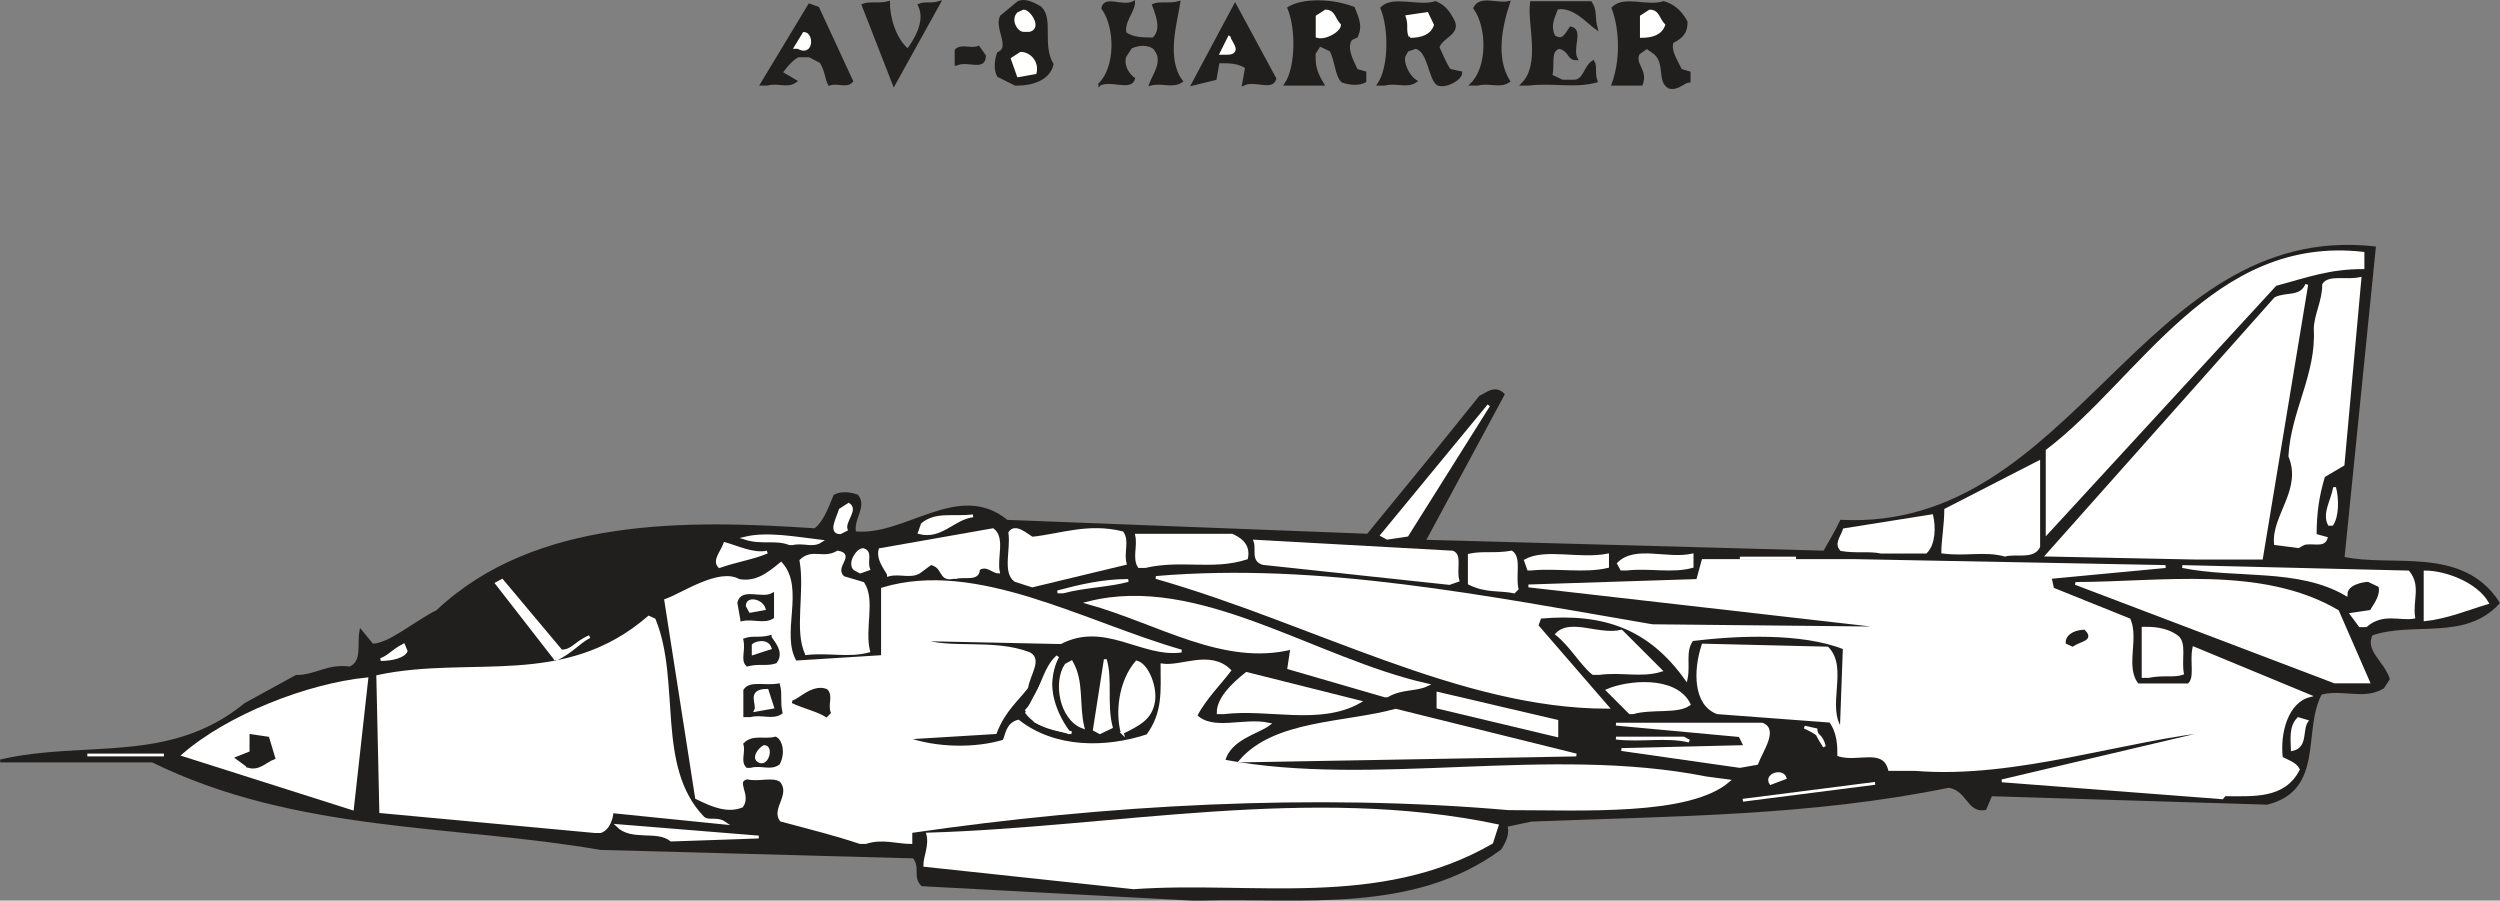 <svg width="670.3" height="241.477" viewBox="0 0 502.725 181.107" xmlns="http://www.w3.org/2000/svg"><rect x="0" y="0" width="502.725" height="181.107" fill="#808080" stroke="none"/><path style="fill:#211e1e;fill-opacity:1;fill-rule:evenodd;stroke:none" d="m243.8 839.2-54.402-2.9c-1.699-1.698 0-3.402-1.699-5.6l-63-1.7c-29.398-5.102-61.199-3.398-90.097-17.602H4c17-4 34 1.102 49.3-11.398l10.2-5.602c4 0 6.2-2.296 10.8-1.699 2.802-1.199 1.7-4.597 2.2-7.398l2.3 2.8c3.4 0 8.5-4.5 13.098-6.8 19.801-18.7 50.403-18.102 75.903-16.403 1.699-1.097 2.898-4 4-6.796 1.097-.602 2.8-.602 4.5 0 1.699 2.296-1.102 4.5-.5 7.398 10.199 1.102 20.898-10.3 30.597-2.3L279 766l13-15.898 9.602-11.903c1.199-.5 2.898-2.199 4.597-.5l-15.898 29.5 80.5 2.2c.597-1.098 2.3-3.899 3.398-6.2 47.102 2.301 60.7-60.097 107.2-55l-6.297 62.403c9.699 2.199 23.898-2.301 31.199 9-6.801 7.398-17 3.398-25.5 6.296-1.7 3.403 2.3 5.602 3.398 9l-1.097 1.704c-4 2.296-8 0-12.5 1.199-4 7.3.597 19.3-10.801 22.097l-55.5-1.699-1.2 2.801c-3.402.602-3.402-3.898-7.3-4.5-27.801 5.7-55.602 5.7-83.903 6.8l-5.199 1.098c.602 1.204 0 2.903-1.097 4.602-17.602 13-40.204 9.602-60.102 10.2" transform="translate(-3.935 -658.377)"/><path style="fill:none;stroke:#211e1e;stroke-width:5.7;stroke-linecap:square;stroke-linejoin:miter;stroke-miterlimit:4;stroke-opacity:1" d="m2438.008 28.008-544.024 28.984c-16.992 16.992 0 34.024-16.992 56.016l-630 16.992C953.008 181.016 635 163.984 346.016 306.016H40C210 346.016 380 295 533.008 420L635 476.016c40 0 61.992 22.968 108.008 16.992C771.016 505 760 538.984 765 566.992l23.008-28.008c33.984 0 85 45 130.976 68.008 198.008 186.992 504.024 181.016 759.024 164.024 16.992 10.976 28.984 40 40 67.968 10.976 6.016 28.008 6.016 45 0 16.992-22.968-11.016-45-5-73.984 101.992-11.016 208.984 103.008 305.976 23.008L2790 760l130 158.984 96.016 119.024c11.992 5 28.984 21.992 45.976 5l-158.984-295 805-21.992c5.976 10.976 23.008 38.984 33.984 61.992 471.016-23.008 606.992 600.976 1071.992 550l-62.968-624.024c96.992-21.992 238.984 23.008 311.992-90-68.008-73.984-170-33.984-255-62.968-16.992-34.024 23.008-56.016 33.984-90l-10.976-17.032c-40-22.968-80 0-125-11.992-40-73.008 5.976-193.008-108.008-220.976l-555 16.992L4031.016 210c-34.024-6.016-34.024 38.984-73.008 45-278.008-56.992-556.016-56.992-839.024-68.008l-51.992-10.976c6.016-12.032 0-29.024-10.976-46.016C2880 0 2653.984 33.984 2455 28.008Zm0 0" transform="matrix(.1 0 0 -.1 -3.935 183.623)"/><path style="fill:#fff;fill-opacity:1;fill-rule:evenodd;stroke:none" d="m231.898 836.898-42-4.5c0-1.699 1.204-4 .602-6.296 37.398-1.102 77.102-9.602 114.5-1.704l-1.102 3.403c-22.699 13.097-48.199 7.398-72 9.097" transform="translate(-3.935 -658.377)"/><path style="fill:none;stroke:#fff;stroke-width:5.7;stroke-linecap:square;stroke-linejoin:miter;stroke-miterlimit:4;stroke-opacity:1" d="m2318.984 51.016-420 45c0 16.992 12.032 40 6.016 62.968C2278.984 170 2676.016 255 3050 176.016l-11.016-34.024c-226.992-130.976-481.992-73.984-720-90.976zm0 0" transform="matrix(.1 0 0 -.1 -3.935 183.623)"/><path style="fill:#fff;fill-opacity:1;fill-rule:evenodd;stroke:none" d="M176.898 827.8c-5.097-1.698-9.597-2.8-15.898-4.5-1.7-2.3 2.3-5.1 0-7.902-1.7-1.199-4.5 0-6.8-.597-2.802.597.6 3.398-1.098 5.699-2.801 1.102-5.704 0-9.102-1.7l-6.2-39.698c3.4-1.204 10.802-6.301 14.7-4 3.398.597 5.7-1.102 8.5-3.403 4.602 5.102-.5 14.2 2.898 19.801l17.5-1.102v-13.597c18.801-5.7 40.301 6.8 60.102 12.5-7.898 1.097-15.3-6.301-24.3-1.7L188.8 787c6.2 2.3 14.802 0 22.098 2.8 2.301 1.2 0 4-.5 6.802-1.699 2.296-4.597 4.597-6.296 9.097L186 806.801c6.2 2.3 14.2 2.3 19.8.597.598-1.097.598-3.398 2.9-4 7.3 5.704 17.5 5.704 26 2.903 3.402-4.602 2.902-9.102 2.902-14.2 3.898.598 9.597-2.8 13.597 1.098-1.699 2.301-5.097 5.7-6.8 9.102 3.402 3.398 9.601.597 14.703 1.699-2.204 1.7-7.903 2.8-9.102 7.398 30.102 5.704 65.3-2.898 97 3.403l4.5.597C343.602 822.2 322.102 821 307.3 821c-39.1-3.398-81.1-1.102-120.198 4.602v2.199c-2.801 0-5.704-1.102-9.102 0" transform="translate(-3.935 -658.377)"/><path style="fill:none;stroke:#fff;stroke-width:5.7;stroke-linecap:square;stroke-linejoin:miter;stroke-miterlimit:4;stroke-opacity:1" d="M1768.984 141.992c-50.976 16.992-95.976 28.008-158.984 45-16.992 23.008 23.008 51.016 0 79.024-16.992 11.992-45 0-68.008 5.976-28.008-5.976 6.016-33.984-10.976-56.992-28.008-11.016-57.032 0-91.016 16.992l-61.992 396.992c33.984 12.032 108.008 63.008 146.992 40 33.984-5.976 56.992 11.016 85 34.024 46.016-51.016-5-141.992 28.984-198.008l175 11.016v135.976c188.008 56.992 403.008-68.008 601.016-125-78.984-10.976-153.008 63.008-243.008 16.992L1888.008 550c61.992-23.008 148.008 0 220.976-28.008 23.008-11.992 0-40-5-68.008-16.992-22.968-45.976-45.976-62.968-90.976L1860 351.992c61.992-23.008 141.992-23.008 198.008-5.976 5.976 10.976 5.976 33.984 28.984 40 73.008-57.032 175-57.032 260-29.024 34.024 46.016 29.024 91.016 29.024 141.992 38.984-5.976 95.976 28.008 135.976-10.976-16.992-23.008-50.976-56.992-68.008-91.016 34.024-33.984 96.016-5.976 147.032-16.992-22.032-16.992-79.024-28.008-91.016-73.984 301.016-57.032 653.008 28.984 970-34.024l45-5.976C3436.016 198.008 3221.016 210 3073.008 210c-391.016 33.984-811.016 11.016-1201.992-46.016v-21.992c-28.008 0-57.032 11.016-91.016 0zm0 0" transform="matrix(.1 0 0 -.1 -3.935 183.623)"/><path style="fill:#fff;fill-opacity:1;fill-rule:evenodd;stroke:none" d="M138.898 827.3c-2.796-2.3-7.898 0-10.796-2.902L156.5 826.7" transform="translate(-3.935 -658.377)"/><path style="fill:none;stroke:#fff;stroke-width:5.7;stroke-linecap:square;stroke-linejoin:miter;stroke-miterlimit:4;stroke-opacity:1" d="M1388.984 146.992c-27.968 23.008-78.984 0-107.968 29.024L1565 153.008Zm0 0" transform="matrix(.1 0 0 -.1 -3.935 183.623)"/><path style="fill:#fff;fill-opacity:1;fill-rule:evenodd;stroke:none" d="m123.602 825.602-43.102-4-.602-27.204c18.801-4 37.5 2.801 54.5-11.898l1.102.5c5.102 12.5 0 29.5 9.7 39.7 1.1 1.198 2.8 0 4.5 1.198l-22.7-2.296c0 1.097-.602 3.398-2.3 4" transform="translate(-3.935 -658.377)"/><path style="fill:none;stroke:#fff;stroke-width:5.7;stroke-linecap:square;stroke-linejoin:miter;stroke-miterlimit:4;stroke-opacity:1" d="m1236.016 163.984-431.016 40-6.016 272.032c188.008 40 375-28.008 545 118.984l11.016-5c51.016-125 0-295 96.992-396.992 11.016-11.992 28.008 0 45-11.992L1270 203.984c0-10.976-6.016-33.984-23.008-40zm0 0" transform="matrix(.1 0 0 -.1 -3.935 183.623)"/><path style="fill:#fff;fill-opacity:1;fill-rule:evenodd;stroke:none" d="m74.8 821-34-10.8c9.098-7.9 25-14.098 36.9-15.302" transform="translate(-3.935 -658.377)"/><path style="fill:none;stroke:#fff;stroke-width:5.7;stroke-linecap:square;stroke-linejoin:miter;stroke-miterlimit:4;stroke-opacity:1" d="m748.008 210-340 108.008c90.976 78.984 250 140.976 368.984 153.008zm0 0" transform="matrix(.1 0 0 -.1 -3.935 183.623)"/><path style="fill:#fff;fill-opacity:1;fill-rule:evenodd;stroke:none" d="M354.398 819.3 381 815.899" transform="translate(-3.935 -658.377)"/><path style="fill:none;stroke:#fff;stroke-width:5.7;stroke-linecap:square;stroke-linejoin:miter;stroke-miterlimit:4;stroke-opacity:1" d="M3543.984 226.992 3810 261.016Zm0 0" transform="matrix(.1 0 0 -.1 -3.935 183.623)"/><path style="fill:#fff;fill-opacity:1;fill-rule:evenodd;stroke:none" d="m450.8 818.8-44.3-3.402 43.7-10.296c-18.7 1.699-40.802 9.699-61.2 8h-5.102c-1.199-4.602-6.296-1.704-10.199-2.903 0-1.699 0-4.5-1.699-6.8l-22.7-1.7c-4.6-1.699-4.6-8.5-2.902-13.597l25 .597c4 4-.597 11.903 2.801 16.403l.602-16.403c-8.5-3.398-21.602-2.8-30.602-1.699-1.699 2.3-.597 5.102-1.199 7.898-7.3-10.199-16.398-13.597-29.398-12.398l-.602 1.7 14.2 16.402c-29.5 0-59-17-90.802-26.102 32.903-2.8 66.403 4 99.801 9.7l49.403.5-74.301-8.5 34-1.098 1.097-4h30.704l62.296 1.199L416.2 774.5l.5 2.3 15.403 6.2c1.699 4-1.204 9.7 1.699 13.102H444c1.7-1.204.5-4.602 1.102-7.403l23.199 9.602c-4.5 1.199-6.2 7.398-5.602 12.5 1.102.597 2.801 1.097 3.403 2.3-2.903 5.7-9.102 5.098-14.801 5.098" transform="translate(-3.935 -658.377)"/><path style="fill:none;stroke:#fff;stroke-width:5.7;stroke-linecap:square;stroke-linejoin:miter;stroke-miterlimit:4;stroke-opacity:1" d="M4508.008 231.992 4065 266.016l436.992 102.968c-186.992-16.992-408.008-96.992-611.992-80h-51.016c-11.992 46.016-62.968 17.032-101.992 29.024 0 16.992 0 45-16.992 68.008l-226.992 16.992c-46.016 16.992-46.016 85-29.024 135.976l250-5.976c40-40-5.976-119.024 28.008-164.024l6.016 164.024c-85 33.984-216.016 28.008-306.016 16.992-16.992-23.008-5.976-51.016-11.992-78.984-73.008 101.992-163.984 135.976-293.984 123.984L3130 578.008l141.992-164.024c-295 0-590 170-908.008 261.016 329.024 28.008 664.024-40 998.008-96.992l494.024-5-743.008 85 340 10.976 10.976 40h307.032l622.968-11.992L4161.992 675l5-23.008L4321.016 590c16.992-40-12.032-96.992 16.992-131.016H4440c16.992 12.032 5 46.016 11.016 74.024l231.992-96.016c-45-11.992-61.992-73.984-56.016-125 11.016-5.976 28.008-10.976 34.024-23.008-29.024-56.992-91.016-50.976-148.008-50.976Zm-2949.024 16.992zm0 0" transform="matrix(.1 0 0 -.1 -3.935 183.623)"/><path style="fill:#fff;fill-opacity:1;fill-rule:evenodd;stroke:none" d="M360 815.898c-1.102-1.699 2.3-2.796 2.898-1.097" transform="translate(-3.935 -658.377)"/><path style="fill:none;stroke:#fff;stroke-width:5.7;stroke-linecap:square;stroke-linejoin:miter;stroke-miterlimit:4;stroke-opacity:1" d="M3600 261.016c-11.016 16.992 23.008 27.968 28.984 10.976zm0 0" transform="matrix(.1 0 0 -.1 -3.935 183.623)"/><path style="fill:#211e1e;fill-opacity:1;fill-rule:evenodd;stroke:none" d="m53.898 812.5-2.296-1.7 2.796-1.1v-3.4l3.403.5 1.199 4c-1.7.598-2.898 2.302-5.102 1.7" transform="translate(-3.935 -658.377)"/><path style="fill:none;stroke:#211e1e;stroke-width:5.7;stroke-linecap:square;stroke-linejoin:miter;stroke-miterlimit:4;stroke-opacity:1" d="m538.984 295-22.968 16.992 27.968 11.016v33.984l34.024-5 11.992-40c-16.992-5.976-28.984-23.008-51.016-16.992Zm0 0" transform="matrix(.1 0 0 -.1 -3.935 183.623)"/><path style="fill:#211e1e;fill-opacity:1;fill-rule:evenodd;stroke:none" d="M154.2 812.5c-1.098-1.102 0-2.8-.5-4.5 1.698-1.7 3.902-.602 6.198-1.2 1.102.598 1.704 2.9.602 5.098-1.7 1.204-3.398 0-5.7.602" transform="translate(-3.935 -658.377)"/><path style="fill:none;stroke:#211e1e;stroke-width:5.7;stroke-linecap:square;stroke-linejoin:miter;stroke-miterlimit:4;stroke-opacity:1" d="M1541.992 295c-10.976 11.016 0 28.008-5 45 16.992 16.992 39.024 6.016 61.992 11.992 11.016-5.976 17.032-28.984 6.016-50.976-16.992-12.032-33.984 0-56.992-6.016zm0 0" transform="matrix(.1 0 0 -.1 -3.935 183.623)"/><path style="fill:#fff;fill-opacity:1;fill-rule:evenodd;stroke:none" d="m353.8 812.5-23.8-3.398 24.898-.602-1.097-2.2-24.903-2.3h29.403c2.898 1.102 0 5.102-1.102 7.898" transform="translate(-3.935 -658.377)"/><path style="fill:none;stroke:#fff;stroke-width:5.7;stroke-linecap:square;stroke-linejoin:miter;stroke-miterlimit:4;stroke-opacity:1" d="M3538.008 295 3300 328.984 3548.984 335l-10.976 21.992L3288.984 380h294.024c28.984-11.016 0-51.016-11.016-78.984zm0 0" transform="matrix(.1 0 0 -.1 -3.935 183.623)"/><path style="fill:#fff;fill-opacity:1;fill-rule:evenodd;stroke:none" d="M156.5 811.398c-1.102-.597 0-2.296 1.102-2.898 1.699 0 .597 4-1.102 2.898" transform="translate(-3.935 -658.377)"/><path style="fill:none;stroke:#fff;stroke-width:5.7;stroke-linecap:square;stroke-linejoin:miter;stroke-miterlimit:4;stroke-opacity:1" d="M1565 306.016c-11.016 5.976 0 22.968 11.016 28.984 16.992 0 5.976-40-11.016-28.984zm0 0" transform="matrix(.1 0 0 -.1 -3.935 183.623)"/><path style="fill:#fff;fill-opacity:1;fill-rule:evenodd;stroke:none" d="M253.398 811.398c6.903-8 21-7.398 31.204-10.199l36.296 9" transform="translate(-3.935 -658.377)"/><path style="fill:none;stroke:#fff;stroke-width:5.7;stroke-linecap:square;stroke-linejoin:miter;stroke-miterlimit:4;stroke-opacity:1" d="M2533.984 306.016c69.024 80 210 73.984 312.032 101.992l362.968-90zM215 318.008h153.984H215zm0 0" transform="matrix(.1 0 0 -.1 -3.935 183.623)"/><path style="fill:#fff;fill-opacity:1;fill-rule:evenodd;stroke:none" d="M464.898 809.102c0-1.704-.5-4.5 1.204-6.204l1.699.5c-1.2 1.704 0 5.102-2.903 5.704" transform="translate(-3.935 -658.377)"/><path style="fill:none;stroke:#fff;stroke-width:5.7;stroke-linecap:square;stroke-linejoin:miter;stroke-miterlimit:4;stroke-opacity:1" d="M4648.984 328.984c0 17.032-5 45 12.032 62.032l16.992-5c-11.992-17.032 0-51.016-29.024-57.032zm0 0" transform="matrix(.1 0 0 -.1 -3.935 183.623)"/><path style="fill:#fff;fill-opacity:1;fill-rule:evenodd;stroke:none" d="M370.8 808.5c-.5-2.2-1.698-2.8-4-3.898l2.302.5c0 .597.597 1.699 1.699 3.398" transform="translate(-3.935 -658.377)"/><path style="fill:none;stroke:#fff;stroke-width:5.7;stroke-linecap:square;stroke-linejoin:miter;stroke-miterlimit:4;stroke-opacity:1" d="M3708.008 335c-5 21.992-16.992 28.008-40 38.984l23.008-5c0-5.976 5.976-16.992 16.992-33.984zm0 0" transform="matrix(.1 0 0 -.1 -3.935 183.623)"/><path style="fill:#fff;fill-opacity:1;fill-rule:evenodd;stroke:none" d="M343.602 807.398c-4.5-1.097-9.602 0-14.704-.597H342.5" transform="translate(-3.935 -658.377)"/><path style="fill:none;stroke:#fff;stroke-width:5.7;stroke-linecap:square;stroke-linejoin:miter;stroke-miterlimit:4;stroke-opacity:1" d="M3436.016 346.016c-45 10.976-96.016 0-147.032 5.976H3425zm0 0" transform="matrix(.1 0 0 -.1 -3.935 183.623)"/><path style="fill:#fff;fill-opacity:1;fill-rule:evenodd;stroke:#fff;stroke-width:5.7;stroke-linecap:square;stroke-linejoin:miter;stroke-miterlimit:4;stroke-opacity:1" d="m3170 356.992-238.984 56.992v28.008L3170 386.016Zm0 0" transform="matrix(.1 0 0 -.1 -3.935 183.623)"/><path style="fill:#fff;fill-opacity:1;fill-rule:evenodd;stroke:none" d="M218.898 805.7c-1.699-.598-4.597-1.098-6.796-2.302l-1.704-2.199c2.801-2.898 3.403-8.5 6.204-10.8-2.301 4.5-1.704 10.8 1.699 14.703" transform="translate(-3.935 -658.377)"/><path style="fill:none;stroke:#fff;stroke-width:5.7;stroke-linecap:square;stroke-linejoin:miter;stroke-miterlimit:4;stroke-opacity:1" d="M2188.984 363.008c-16.992 5.976-45.976 10.976-67.968 23.008l-17.032 21.992c28.008 28.984 34.024 85 62.032 108.008-23.008-45-17.032-108.008 16.992-147.032zm0 0" transform="matrix(.1 0 0 -.1 -3.935 183.623)"/><path style="fill:#fff;fill-opacity:1;fill-rule:evenodd;stroke:none" d="M219.398 805.7c-2.796-.598-6.796-1.098-9-4 1.704-3.4 3.903-7.302 6.204-11.302-2.801 4.5-1.102 10.801 2.296 15.301" transform="translate(-3.935 -658.377)"/><path style="fill:none;stroke:#fff;stroke-width:5.7;stroke-linecap:square;stroke-linejoin:miter;stroke-miterlimit:4;stroke-opacity:1" d="M2193.984 363.008c-27.968 5.976-67.968 10.976-90 40 17.032 33.984 39.024 73.008 62.032 113.008-28.008-45-11.016-108.008 22.968-153.008zm0 0" transform="matrix(.1 0 0 -.1 -3.935 183.623)"/><path style="fill:#fff;fill-opacity:1;fill-rule:evenodd;stroke:none" d="m225.102 805.7-1.102-.598L226.2 791c1.198 3.898 0 9 1.198 13.602" transform="translate(-3.935 -658.377)"/><path style="fill:none;stroke:#fff;stroke-width:5.7;stroke-linecap:square;stroke-linejoin:miter;stroke-miterlimit:4;stroke-opacity:1" d="M2251.016 363.008 2240 368.984 2261.992 510c11.992-38.984 0-90 11.992-136.016zm0 0" transform="matrix(.1 0 0 -.1 -3.935 183.623)"/><path style="fill:#fff;fill-opacity:1;fill-rule:evenodd;stroke:none" d="M229.602 805.7c-1.102-4-.5-10.2 2.898-14.2 2.2.602 3.898 5.102 3.398 8-.597 3.398-2.898 4.5-6.296 6.2" transform="translate(-3.935 -658.377)"/><path style="fill:none;stroke:#fff;stroke-width:5.7;stroke-linecap:square;stroke-linejoin:miter;stroke-miterlimit:4;stroke-opacity:1" d="M2296.016 363.008C2285 403.008 2291.016 465 2325 505c21.992-6.016 38.984-51.016 33.984-80-5.976-33.984-28.984-45-62.968-61.992zm0 0" transform="matrix(.1 0 0 -.1 -3.935 183.623)"/><path style="fill:#fff;fill-opacity:1;fill-rule:evenodd;stroke:none" d="M221.7 804.602c-4.5-1.704-5.7-9.102-3.4-12.5l1.098-.602c2.301 4 1.204 8.5 2.301 13.102" transform="translate(-3.935 -658.377)"/><path style="fill:none;stroke:#fff;stroke-width:5.7;stroke-linecap:square;stroke-linejoin:miter;stroke-miterlimit:4;stroke-opacity:1" d="M2216.992 373.984c-45 17.032-56.992 91.016-33.984 125l10.976 6.016c23.008-40 12.032-85 23.008-131.016zm0 0" transform="matrix(.1 0 0 -.1 -3.935 183.623)"/><path style="fill:#211e1e;fill-opacity:1;fill-rule:evenodd;stroke:none" d="M153.7 802.3v-5.1c1.1-1.7 3.902-.598 6.8-1.098.5 1.699 0 3.398.5 5.597-1.7 1.2-3.898 0-6.2.602" transform="translate(-3.935 -658.377)"/><path style="fill:none;stroke:#211e1e;stroke-width:5.7;stroke-linecap:square;stroke-linejoin:miter;stroke-miterlimit:4;stroke-opacity:1" d="M1536.992 396.992v51.016c11.016 16.992 39.024 5.976 68.008 10.976 5-16.992 0-33.984 5-55.976-16.992-11.992-38.984 0-61.992-6.016zm0 0" transform="matrix(.1 0 0 -.1 -3.935 183.623)"/><path style="fill:#211e1e;fill-opacity:1;fill-rule:evenodd;stroke:none" d="M170.102 802.3c-1.704-1.1-4.5-1.698-6.801-2.8 1.097 0 4-3.398 6.8-2.3 1.098 1.1 0 2.8.598 4.5" transform="translate(-3.935 -658.377)"/><path style="fill:none;stroke:#211e1e;stroke-width:5.7;stroke-linecap:square;stroke-linejoin:miter;stroke-miterlimit:4;stroke-opacity:1" d="M1701.016 396.992c-17.032 11.016-45 16.992-68.008 28.008 10.976 0 40 33.984 68.008 23.008 10.976-11.016 0-28.008 5.976-45zm0 0" transform="matrix(.1 0 0 -.1 -3.935 183.623)"/><path style="fill:#fff;fill-opacity:1;fill-rule:evenodd;stroke:none" d="M248.898 801.7c0-2.802 2.801-5.598 5.704-7.9l22.699 5.7c-8 4.5-18.2 1.102-27.301 2.2" transform="translate(-3.935 -658.377)"/><path style="fill:none;stroke:#fff;stroke-width:5.7;stroke-linecap:square;stroke-linejoin:miter;stroke-miterlimit:4;stroke-opacity:1" d="M2488.984 403.008c0 28.008 28.008 55.976 57.032 78.984L2773.008 425c-80-45-181.992-11.016-273.008-21.992zm0 0" transform="matrix(.1 0 0 -.1 -3.935 183.623)"/><path style="fill:#fff;fill-opacity:1;fill-rule:evenodd;stroke:none" d="m331.7 801.7-4.5-4.5c3.902-1.7 13.6-2.802 16.402 2.8-2.301 1.7-7.403.602-11.301 1.7" transform="translate(-3.935 -658.377)"/><path style="fill:none;stroke:#fff;stroke-width:5.7;stroke-linecap:square;stroke-linejoin:miter;stroke-miterlimit:4;stroke-opacity:1" d="m3316.992 403.008-45 45C3311.016 465 3408.008 476.016 3436.016 420c-23.008-16.992-74.024-6.016-113.008-16.992zm0 0" transform="matrix(.1 0 0 -.1 -3.935 183.623)"/><path style="fill:#fff;fill-opacity:1;fill-rule:evenodd;stroke:none" d="M155.898 801.2c.602-1.2-1.699-4 2.301-4l1.102 3.402" transform="translate(-3.935 -658.377)"/><path style="fill:none;stroke:#fff;stroke-width:5.7;stroke-linecap:square;stroke-linejoin:miter;stroke-miterlimit:4;stroke-opacity:1" d="M1558.984 408.008c6.016 11.992-16.992 40 23.008 40l11.016-34.024zm0 0" transform="matrix(.1 0 0 -.1 -3.935 183.623)"/><path style="fill:#fff;fill-opacity:1;fill-rule:evenodd;stroke:none" d="m282.398 798.3-19.296-5.6.597-4c-13.699 3.402-26.699-5.098-40.898-9.098 22.097-5.602 45.398 11.398 68.097 16.5-2.296 1.097-5.097.5-8 2.199" transform="translate(-3.935 -658.377)"/><path style="fill:none;stroke:#fff;stroke-width:5.7;stroke-linecap:square;stroke-linejoin:miter;stroke-miterlimit:4;stroke-opacity:1" d="m2823.984 436.992-192.968 56.016 5.976 40C2500 498.984 2370 583.984 2228.008 623.984c220.976 56.016 453.984-113.984 680.976-165-22.968-10.976-50.976-5-80-21.992zm0 0" transform="matrix(.1 0 0 -.1 -3.935 183.623)"/><path style="fill:#fff;fill-opacity:1;fill-rule:evenodd;stroke:none" d="m473.398 795.5-52.097-19.8c17 0 37.398-3.4 52.699 5.6l6.2 14.2h-6.802" transform="translate(-3.935 -658.377)"/><path style="fill:none;stroke:#fff;stroke-width:5.7;stroke-linecap:square;stroke-linejoin:miter;stroke-miterlimit:4;stroke-opacity:1" d="m4733.984 465-520.976 198.008c170 0 373.984 33.984 526.992-56.016L4801.992 465h-68.008zm0 0" transform="matrix(.1 0 0 -.1 -3.935 183.623)"/><path style="fill:#fff;fill-opacity:1;fill-rule:evenodd;stroke:none" d="M434.898 794.398V784.7c1.704 0 4.5 0 6.801 1.7 1.7 1.203.602 4.601 1.102 7.402-1.7.597-3.903 0-6.801.597" transform="translate(-3.935 -658.377)"/><path style="fill:none;stroke:#fff;stroke-width:5.7;stroke-linecap:square;stroke-linejoin:miter;stroke-miterlimit:4;stroke-opacity:1" d="M4348.984 476.016v96.992c17.032 0 45 0 68.008-16.992 16.992-12.032 6.016-46.016 11.016-74.024-16.992-5.976-39.024 0-68.008-5.976zm0 0" transform="matrix(.1 0 0 -.1 -3.935 183.623)"/><path style="fill:#fff;fill-opacity:1;fill-rule:evenodd;stroke:none" d="M324.3 793.8c-2.198-1.698-4.5-5.698-7.3-7.902 2.8-2.898 8.5.5 13-.597 2.3 2.3 5.102 5.097 7.898 7.898-3.898 1.2-7.898 0-12.398.602" transform="translate(-3.935 -658.377)"/><path style="fill:none;stroke:#fff;stroke-width:5.7;stroke-linecap:square;stroke-linejoin:miter;stroke-miterlimit:4;stroke-opacity:1" d="M3243.008 481.992c-21.992 16.992-45 56.992-73.008 79.024 28.008 28.984 85-5 130 5.976 23.008-23.008 51.016-50.976 78.984-78.984-38.984-11.992-78.984 0-123.984-6.016Zm0 0" transform="matrix(.1 0 0 -.1 -3.935 183.623)"/><path style="fill:#211e1e;fill-opacity:1;fill-rule:evenodd;stroke:none" d="M154.2 792.102c-1.098-1.102 0-2.801-.5-5.102 1.698-.602 2.8 0 5.1-.602 0 .602 2.802 2.903 1.098 5.102-1.699.602-3.398 0-5.699.602" transform="translate(-3.935 -658.377)"/><path style="fill:none;stroke:#211e1e;stroke-width:5.7;stroke-linecap:square;stroke-linejoin:miter;stroke-miterlimit:4;stroke-opacity:1" d="M1541.992 498.984c-10.976 11.016 0 28.008-5 51.016 16.992 6.016 28.008 0 51.016 6.016 0-6.016 28.008-29.024 10.976-51.016-16.992-6.016-33.984 0-56.992-6.016zm0 0" transform="matrix(.1 0 0 -.1 -3.935 183.623)"/><path style="fill:#fff;fill-opacity:1;fill-rule:evenodd;stroke:none" d="M80.5 791c1.7-.602 2.3-1.7 4.602-2.898l.5 1.199C85.102 790.398 82.8 791 80.5 791" transform="translate(-3.935 -658.377)"/><path style="fill:none;stroke:#fff;stroke-width:5.7;stroke-linecap:square;stroke-linejoin:miter;stroke-miterlimit:4;stroke-opacity:1" d="M805 510c16.992 6.016 23.008 16.992 46.016 28.984l5-11.992C851.016 516.016 828.008 510 805 510Zm0 0" transform="matrix(.1 0 0 -.1 -3.935 183.623)"/><path style="fill:#fff;fill-opacity:1;fill-rule:evenodd;stroke:none" d="m115.7 791-11.9-15.3 1.098-.598 11.903 14.199c2.3 0 2.8-1.7 5.699-2.903-2.3 1.204-3.398 2.903-6.8 4.602" transform="translate(-3.935 -658.377)"/><path style="fill:none;stroke:#fff;stroke-width:5.7;stroke-linecap:square;stroke-linejoin:miter;stroke-miterlimit:4;stroke-opacity:1" d="m1156.992 510-118.984 153.008 10.976 5.976 119.024-141.992c23.008 0 28.008 16.992 56.992 29.024-23.008-12.032-33.984-29.024-68.008-46.016Zm0 0" transform="matrix(.1 0 0 -.1 -3.935 183.623)"/><path style="fill:#fff;fill-opacity:1;fill-rule:evenodd;stroke:none" d="M155.398 789.8v-1.698c.5-.5 2.801-1.102 3.403.597" transform="translate(-3.935 -658.377)"/><path style="fill:none;stroke:#fff;stroke-width:5.7;stroke-linecap:square;stroke-linejoin:miter;stroke-miterlimit:4;stroke-opacity:1" d="M1553.984 521.992v16.992c5 5 28.008 11.016 34.024-5.976zm0 0" transform="matrix(.1 0 0 -.1 -3.935 183.623)"/><path style="fill:#fff;fill-opacity:1;fill-rule:evenodd;stroke:none" d="M166.102 789.8c-2.204-4.5 0-12.402-1.102-18.698 2.3-2.204 4.5 0 7.398-1.704 3.403.602-1.199 2.903 1.102 5.102l4 1.2c2.2 3.402 0 9 1.102 13.6-4 1.098-7.903 0-12.5.5" transform="translate(-3.935 -658.377)"/><path style="fill:none;stroke:#fff;stroke-width:5.7;stroke-linecap:square;stroke-linejoin:miter;stroke-miterlimit:4;stroke-opacity:1" d="M1661.016 521.992c-22.032 45 0 124.024-11.016 186.992 23.008 22.032 45 0 73.984 17.032C1758.008 720 1711.992 696.992 1735 675l40-11.992c21.992-34.024 0-90 11.016-136.016-40-10.976-79.024 0-125-5zm0 0" transform="matrix(.1 0 0 -.1 -3.935 183.623)"/><path style="fill:#211e1e;fill-opacity:1;fill-rule:evenodd;stroke:none" d="m420.7 788.102-1.098-.5c0-1.704 2.199-2.301 3.398-2.301 1.7 1.699-.602 1.699-2.3 2.8" transform="translate(-3.935 -658.377)"/><path style="fill:none;stroke:#211e1e;stroke-width:5.7;stroke-linecap:square;stroke-linejoin:miter;stroke-miterlimit:4;stroke-opacity:1" d="m4206.992 538.984-10.976 5c0 17.032 21.992 23.008 33.984 23.008 16.992-16.992-6.016-16.992-23.008-28.008Zm0 0" transform="matrix(.1 0 0 -.1 -3.935 183.623)"/><path style="fill:#fff;fill-opacity:1;fill-rule:evenodd;stroke:none" d="m478.5 784.2-1.7-2.302 4-.597c0-.5 2.302-2.801 1.7-5.102l-2.3-1.097c-1.098 0-4.5.597-4.5 2.796-9.598-5.597-22.098-3.398-32.9-5.597l45.4 1.097c2.3 2.801.6 5.704 1.1 9.102-2.8.5-6.198-1.2-9.6 1.7" transform="translate(-3.935 -658.377)"/><path style="fill:none;stroke:#fff;stroke-width:5.7;stroke-linecap:square;stroke-linejoin:miter;stroke-miterlimit:4;stroke-opacity:1" d="m4785 578.008-16.992 23.008 40 5.976c0 5 23.008 28.008 16.992 51.016l-23.008 10.976c-10.976 0-45-5.976-45-27.968-95.976 55.976-220.976 33.984-328.984 55.976l453.984-10.976c23.008-28.008 6.016-57.032 11.016-91.016-28.008-5-61.992 11.992-96.016-16.992Zm0 0" transform="matrix(.1 0 0 -.1 -3.935 183.623)"/><path style="fill:#211e1e;fill-opacity:1;fill-rule:evenodd;stroke:none" d="m153.102 783-.602-3.398c.602-2.801 4.602-.5 6.8-1.704v4.602c-1.698 1.102-3.902 0-6.198.5" transform="translate(-3.935 -658.377)"/><path style="fill:none;stroke:#211e1e;stroke-width:5.7;stroke-linecap:square;stroke-linejoin:miter;stroke-miterlimit:4;stroke-opacity:1" d="M1531.016 590 1525 623.984c6.016 28.008 46.016 5 68.008 17.032V595c-16.992-11.016-39.024 0-61.992-5zm0 0" transform="matrix(.1 0 0 -.1 -3.935 183.623)"/><path style="fill:#fff;fill-opacity:1;fill-rule:evenodd;stroke:none" d="M491.602 783v-9.602c4 0 10.199 2.301 12.5 6.204-4 1.199-8 2.898-12.5 3.398" transform="translate(-3.935 -658.377)"/><path style="fill:none;stroke:#fff;stroke-width:5.7;stroke-linecap:square;stroke-linejoin:miter;stroke-miterlimit:4;stroke-opacity:1" d="M4916.016 590v96.016c40 0 101.992-23.008 125-62.032-40-11.992-80-28.984-125-33.984zm0 0" transform="matrix(.1 0 0 -.1 -3.935 183.623)"/><path style="fill:#fff;fill-opacity:1;fill-rule:evenodd;stroke:none" d="m154.8 781.3-.6-1.1c0-1.7 2.902-1.098 3.402.6" transform="translate(-3.935 -658.377)"/><path style="fill:none;stroke:#fff;stroke-width:5.7;stroke-linecap:square;stroke-linejoin:miter;stroke-miterlimit:4;stroke-opacity:1" d="m1548.008 606.992-6.016 11.016c0 16.992 29.024 10.976 34.024-6.016zm0 0" transform="matrix(.1 0 0 -.1 -3.935 183.623)"/><path style="fill:#fff;fill-opacity:1;fill-rule:evenodd;stroke:none" d="M216.602 777.398c4.5-1.199 9.097-2.296 14.199-2.296-4 1.097-8.5 1.097-13.102 2.296" transform="translate(-3.935 -658.377)"/><path style="fill:none;stroke:#fff;stroke-width:5.7;stroke-linecap:square;stroke-linejoin:miter;stroke-miterlimit:4;stroke-opacity:1" d="M2166.016 646.016c45 11.992 90.976 22.968 141.992 22.968-40-10.976-85-10.976-131.016-22.968zm0 0" transform="matrix(.1 0 0 -.1 -3.935 183.623)"/><path style="fill:#fff;fill-opacity:1;fill-rule:evenodd;stroke:none" d="M308.398 777.398c-2.796-.597-5.597 0-9-1.699V770c2.801-.602 5.102 0 8.5-.602 1.704 1.204.5 4.602 1.102 7.403" transform="translate(-3.935 -658.377)"/><path style="fill:none;stroke:#fff;stroke-width:5.7;stroke-linecap:square;stroke-linejoin:miter;stroke-miterlimit:4;stroke-opacity:1" d="M3083.984 646.016c-27.968 5.976-55.976 0-90 16.992V720c28.008 6.016 51.016 0 85 6.016 17.032-12.032 5-46.016 11.016-74.024zm0 0" transform="matrix(.1 0 0 -.1 -3.935 183.623)"/><path style="fill:#fff;fill-opacity:1;fill-rule:evenodd;stroke:none" d="m211.5 776.2-3.398-1.098c-2.301-1.704-.602-6.204-1.102-9.602 1.102-1.7 3.398.5 4.5 1.102 5.7-.602 11.3-2.801 18.102-1.102 1.199 1.7 0 3.898.597 6.2" transform="translate(-3.935 -658.377)"/><path style="fill:none;stroke:#fff;stroke-width:5.7;stroke-linecap:square;stroke-linejoin:miter;stroke-miterlimit:4;stroke-opacity:1" d="m2115 658.008-33.984 10.976C2058.008 686.016 2075 731.016 2070 765c11.016 16.992 33.984-5 45-11.016 56.992 6.016 113.008 28.008 181.016 11.016 11.992-16.992 0-38.984 5.976-61.992zm0 0" transform="matrix(.1 0 0 -.1 -3.935 183.623)"/><path style="fill:#fff;fill-opacity:1;fill-rule:evenodd;stroke:none" d="m295.398 775.7-37.398-4c-2.3-.598-1.102-2.802-1.7-4.5l39.7 2.198c1.7.602.5 3.403 1.102 5.704" transform="translate(-3.935 -658.377)"/><path style="fill:none;stroke:#fff;stroke-width:5.7;stroke-linecap:square;stroke-linejoin:miter;stroke-miterlimit:4;stroke-opacity:1" d="m2953.984 663.008-373.984 40c-23.008 5.976-11.016 28.008-16.992 45L2960 726.016c16.992-6.016 5-34.024 11.016-57.032zm0 0" transform="matrix(.1 0 0 -.1 -3.935 183.623)"/><path style="fill:#fff;fill-opacity:1;fill-rule:evenodd;stroke:none" d="M195.602 774.5c-2.801.602-1.704-2.2-4.5-2.8l-2.301 1.698c-1.7 1.102-4 0-6.2.602 0-.602-2.3-2.898-1.703-5.102l22.704-4c2.199 1.704.5 5.704 1.097 8.5-1.097 0-2.3-1.699-4-.597 0 2.3-2.8 1.199-4.5 1.699" transform="translate(-3.935 -658.377)"/><path style="fill:none;stroke:#fff;stroke-width:5.7;stroke-linecap:square;stroke-linejoin:miter;stroke-miterlimit:4;stroke-opacity:1" d="M1956.016 675c-28.008-6.016-17.032 21.992-45 28.008l-23.008-16.992c-16.992-11.016-40 0-61.992-6.016 0 6.016-23.008 28.984-17.032 51.016l227.032 40c21.992-17.032 5-57.032 10.976-85-10.976 0-23.008 16.992-40 5.976 0-23.008-28.008-11.992-45-16.992zm0 0" transform="matrix(.1 0 0 -.1 -3.935 183.623)"/><path style="fill:#fff;fill-opacity:1;fill-rule:evenodd;stroke:none" d="m176.898 773.398-1.097-.597c-1.2-1.102.5-3.903 1.699-3.903 1.7.5.5 2.204 1.102 3.903" transform="translate(-3.935 -658.377)"/><path style="fill:none;stroke:#fff;stroke-width:5.7;stroke-linecap:square;stroke-linejoin:miter;stroke-miterlimit:4;stroke-opacity:1" d="m1768.984 686.016-10.976 5.976c-11.992 11.016 5 39.024 16.992 39.024 16.992-5 5-22.032 11.016-39.024zm0 0" transform="matrix(.1 0 0 -.1 -3.935 183.623)"/><path style="fill:#fff;fill-opacity:1;fill-rule:evenodd;stroke:none" d="m311.3 772.8-.6-1.698c4-2.204 10.8 0 16.5-1.102v2.3c-4.598 1.098-10.2 0-15.302.5" transform="translate(-3.935 -658.377)"/><path style="fill:none;stroke:#fff;stroke-width:5.7;stroke-linecap:square;stroke-linejoin:miter;stroke-miterlimit:4;stroke-opacity:1" d="m3113.008 691.992-6.016 16.992c40 22.032 108.008 0 165 11.016v-23.008c-45.976-10.976-101.992 0-153.008-5zm0 0" transform="matrix(.1 0 0 -.1 -3.935 183.623)"/><path style="fill:#fff;fill-opacity:1;fill-rule:evenodd;stroke:none" d="m330 772.8-.602-1.1c3.403-3.4 9.704-.598 14.801-1.7v2.3c-4 1.098-8.5 0-13.097.5" transform="translate(-3.935 -658.377)"/><path style="fill:none;stroke:#fff;stroke-width:5.7;stroke-linecap:square;stroke-linejoin:miter;stroke-miterlimit:4;stroke-opacity:1" d="m3300 691.992-6.016 11.016c34.024 33.984 97.032 5.976 148.008 16.992v-23.008c-40-10.976-85 0-130.976-5zm0 0" transform="matrix(.1 0 0 -.1 -3.935 183.623)"/><path style="fill:#fff;fill-opacity:1;fill-rule:evenodd;stroke:none" d="M148.602 772.3c-1.204-1.198.5-2.902 1.097-4.6 2.301.6 5.7 2.3 8.5 1.698-2.8 1.204-6.199 1.704-9.597 2.903" transform="translate(-3.935 -658.377)"/><path style="fill:none;stroke:#fff;stroke-width:5.7;stroke-linecap:square;stroke-linejoin:miter;stroke-miterlimit:4;stroke-opacity:1" d="M1486.016 696.992c-12.032 11.992 5 29.024 10.976 46.016 23.008-6.016 56.992-23.008 85-16.992-28.008-12.032-61.992-17.032-95.976-29.024zm0 0" transform="matrix(.1 0 0 -.1 -3.935 183.623)"/><path style="fill:#fff;fill-opacity:1;fill-rule:evenodd;stroke:none" d="M233 772.3c-1.102-1.698 0-4-.5-6.3h19.2c1.198.602 3.5 1.7 2.902 4.602-6.801 2.199-13.102 0-20.403 1.699" transform="translate(-3.935 -658.377)"/><path style="fill:none;stroke:#fff;stroke-width:5.7;stroke-linecap:square;stroke-linejoin:miter;stroke-miterlimit:4;stroke-opacity:1" d="M2330 696.992c-11.016 16.992 0 40-5 63.008h191.992c11.992-6.016 35-16.992 29.024-46.016-68.008-21.992-131.016 0-204.024-16.992zm1208.008 16.992h113.008-113.008zm0 0" transform="matrix(.1 0 0 -.1 -3.935 183.623)"/><path style="fill:#fff;fill-opacity:1;fill-rule:evenodd;stroke:none" d="m445.102 770.602-29.5-.602 45.898-51.602c2.3-1.097 5.102 0 6.3-2.796l-9.1 55h-13.598" transform="translate(-3.935 -658.377)"/><path style="fill:none;stroke:#fff;stroke-width:5.7;stroke-linecap:square;stroke-linejoin:miter;stroke-miterlimit:4;stroke-opacity:1" d="m4451.016 713.984-295 6.016L4615 1236.016c23.008 10.976 51.016 0 63.008 27.968l-91.016-550h-135.976zm0 0" transform="matrix(.1 0 0 -.1 -3.935 183.623)"/><path style="fill:#fff;fill-opacity:1;fill-rule:evenodd;stroke:none" d="M407.102 770c-4-1.102-7.903 0-12.5-.602 0-2.199.597-5.597.597-8.5l18.7-9.597v17c-1.098 2.3-4.5 1.097-6.797 1.699" transform="translate(-3.935 -658.377)"/><path style="fill:none;stroke:#fff;stroke-width:5.7;stroke-linecap:square;stroke-linejoin:miter;stroke-miterlimit:4;stroke-opacity:1" d="M4071.016 720c-40 11.016-79.024 0-125 6.016 0 21.992 5.976 55.976 5.976 85l186.992 95.976v-170c-10.976-23.008-45-10.976-67.968-16.992zm0 0" transform="matrix(.1 0 0 -.1 -3.935 183.623)"/><path style="fill:#fff;fill-opacity:1;fill-rule:evenodd;stroke:none" d="M382.2 769.398c-2.302-.5-5.098 0-8-.5-1.098-1.199 0-2.296.6-4l17.598-2.796c.5 2.199.5 5.597-1.199 7.296h-9" transform="translate(-3.935 -658.377)"/><path style="fill:none;stroke:#fff;stroke-width:5.7;stroke-linecap:square;stroke-linejoin:miter;stroke-miterlimit:4;stroke-opacity:1" d="M3821.992 726.016c-23.008 5-50.976 0-80 5-10.976 11.992 0 22.968 6.016 40l175.976 27.968c5-21.992 5-55.976-11.992-72.968h-90zm0 0" transform="matrix(.1 0 0 -.1 -3.935 183.623)"/><path style="fill:#fff;fill-opacity:1;fill-rule:evenodd;stroke:none" d="m466.102 768.3-4.602-.6c-.5-5.598 5.7-10.802 2.898-17.598.5-9 5.602-16.403 5.102-25.5 0-2.801 1.7-5.602 1.7-9 1.1-1.704 4.5-.602 7.3-1.204l-3.398 37.403-3.903 2.3c-1.199 4-1.699 7.399-1.699 11.899l2.2.602c-.5 1.699-2.802.597-4.5 1.097" transform="translate(-3.935 -658.377)"/><path style="fill:none;stroke:#fff;stroke-width:5.7;stroke-linecap:square;stroke-linejoin:miter;stroke-miterlimit:4;stroke-opacity:1" d="M4661.016 736.992 4615 743.008c-5 55.976 56.992 108.008 28.984 175.976 5 90 56.016 164.024 51.016 255 0 28.008 16.992 56.016 16.992 90 11.016 17.032 45 6.016 73.008 12.032l-33.984-374.024-39.024-23.008C4700 838.984 4695 805 4695 760l21.992-6.016c-5-16.992-28.008-5.976-45-10.976zm0 0" transform="matrix(.1 0 0 -.1 -3.935 183.623)"/><path style="fill:#fff;fill-opacity:1;fill-rule:evenodd;stroke:none" d="M162.7 767.7c-2.802-1.098-5.598 0-9-1.098 4.5-1.102 10.198 0 15.3.597-1.7 1.102-3.398 0-5.7.5" transform="translate(-3.935 -658.377)"/><path style="fill:none;stroke:#fff;stroke-width:5.7;stroke-linecap:square;stroke-linejoin:miter;stroke-miterlimit:4;stroke-opacity:1" d="M1626.992 743.008c-28.008 10.976-55.976 0-90 10.976 45 11.016 101.992 0 153.008-5.976-16.992-11.016-33.984 0-56.992-5zm0 0" transform="matrix(.1 0 0 -.1 -3.935 183.623)"/><path style="fill:#fff;fill-opacity:1;fill-rule:evenodd;stroke:#fff;stroke-width:5.7;stroke-linecap:square;stroke-linejoin:miter;stroke-miterlimit:4;stroke-opacity:1" d="M2828.984 753.984 2818.008 760l215 261.016L2868.984 760Zm0 0" transform="matrix(.1 0 0 -.1 -3.935 183.623)"/><path style="fill:#fff;fill-opacity:1;fill-rule:evenodd;stroke:none" d="M172.898 765.5c-2.199 0-.5-2.898 0-4.602l1.704-1.097c1.699 1.097-1.102 3.398-.5 5.097" transform="translate(-3.935 -658.377)"/><path style="fill:none;stroke:#fff;stroke-width:5.7;stroke-linecap:square;stroke-linejoin:miter;stroke-miterlimit:4;stroke-opacity:1" d="M1728.984 765c-21.992 0-5 28.984 0 46.016l17.032 10.976c16.992-10.976-11.016-33.984-5-50.976zm0 0" transform="matrix(.1 0 0 -.1 -3.935 183.623)"/><path style="fill:#fff;fill-opacity:1;fill-rule:evenodd;stroke:none" d="m188.8 765.5.598-1.7c2.801-2.3 6.204-1.198 10.204-1.698-4 .5-6.301 4.5-10.801 3.398" transform="translate(-3.935 -658.377)"/><path style="fill:none;stroke:#fff;stroke-width:5.7;stroke-linecap:square;stroke-linejoin:miter;stroke-miterlimit:4;stroke-opacity:1" d="m1888.008 765 5.976 16.992c28.008 23.008 62.032 11.992 102.032 16.992-40-5-63.008-45-108.008-33.984zm0 0" transform="matrix(.1 0 0 -.1 -3.935 183.623)"/><path style="fill:#fff;fill-opacity:1;fill-rule:evenodd;stroke:none" d="M415.602 765.5V749c18.699-14.2 33.5-43.102 63.5-39.7v2.9c-6.801 0-11.301 1.698-17.602 3.402" transform="translate(-3.935 -658.377)"/><path style="fill:none;stroke:#fff;stroke-width:5.7;stroke-linecap:square;stroke-linejoin:miter;stroke-miterlimit:4;stroke-opacity:1" d="M4156.016 765v165c186.992 141.992 335 431.016 635 396.992v-28.984c-68.008 0-113.008-16.992-176.016-34.024zm0 0" transform="matrix(.1 0 0 -.1 -3.935 183.623)"/><path style="fill:#fff;fill-opacity:1;fill-rule:evenodd;stroke:none" d="M472.3 763.8c-1.1-2.3.598-4.6 1.098-7.402.602 2.301.602 5.704-.5 7.403" transform="translate(-3.935 -658.377)"/><path style="fill:none;stroke:#fff;stroke-width:5.7;stroke-linecap:square;stroke-linejoin:miter;stroke-miterlimit:4;stroke-opacity:1" d="M4723.008 781.992c-11.016 23.008 5.976 46.016 10.976 74.024 6.016-23.008 6.016-57.032-5-74.024zm0 0" transform="matrix(.1 0 0 -.1 -3.935 183.623)"/><path style="fill:none;stroke:#211e1e;stroke-width:5.7;stroke-linecap:square;stroke-linejoin:miter;stroke-miterlimit:4;stroke-opacity:1" d="M4610 1043.008zm73.008 233.008zm0 0" transform="matrix(.1 0 0 -.1 -3.935 183.623)"/><path style="fill:#211e1e;fill-opacity:1;fill-rule:evenodd;stroke:none" d="M339.602 675.898c-2.204-1.199-.5-4.597-2.801-6.796l-1.7-1.204-1.703 1.204c-1.097 2.199 1.704 3.398.602 6.199h-5.7c1.7-4.5 1.7-10.801 0-15.301 2.302-2.3 6.802 0 10.2-1.102 1.7.5 3.398 1.704 4.5 3.903 0 1.699-.5 2.898-2.8 4-.598 1.699.6 3.398 1.698 5.699l1.704.5v1.7c-1.102 0-2.301 1.698-4 1.198" transform="translate(-3.935 -658.377)"/><path style="fill:none;stroke:#211e1e;stroke-width:5.7;stroke-linecap:square;stroke-linejoin:miter;stroke-miterlimit:4;stroke-opacity:1" d="M3396.016 1661.016c-22.032 11.992-5 45.976-28.008 67.968l-16.992 12.032-17.032-12.032c-10.976-21.992 17.032-33.984 6.016-61.992h-56.992c16.992 45 16.992 108.008 0 153.008 23.008 23.008 68.008 0 101.992 11.016 16.992-5 33.984-17.032 45-39.024 0-16.992-5-28.984-28.008-40-5.976-16.992 6.016-33.984 16.992-56.992l17.032-5v-16.992c-11.016 0-23.008-16.992-40-11.992zm0 0" transform="matrix(.1 0 0 -.1 -3.935 183.623)"/><path style="fill:#211e1e;fill-opacity:1;fill-rule:evenodd;stroke:none" d="m157.102 675.3 9.597-15.902 1.7.602 6.8 14.7c-1.097 1.198-2.8 0-4.5.6-.597-1.1-.597-2.8-1.699-4.5l-2.3-1.198h-2.302c-1.097.597-2.199 1.699-3.398 3.398l2.898 1.7c-1.699 1.198-3.398 0-5.699.6" transform="translate(-3.935 -658.377)"/><path style="fill:none;stroke:#211e1e;stroke-width:5.7;stroke-linecap:square;stroke-linejoin:miter;stroke-miterlimit:4;stroke-opacity:1" d="m1571.016 1666.992 95.976 159.024 16.992-6.016 68.008-146.992c-10.976-11.992-28.008 0-45-6.016-5.976 11.016-5.976 28.008-16.992 45l-23.008 11.992h-23.008c-10.976-5.976-21.992-16.992-33.984-33.984l28.984-16.992c-16.992-11.992-33.984 0-56.992-6.016zm0 0" transform="matrix(.1 0 0 -.1 -3.935 183.623)"/><path style="fill:#211e1e;fill-opacity:1;fill-rule:evenodd;stroke:none" d="m183.7 675.3-6.2-15.902c1.102-.5 3.398 0 5.102-.5 0 2.801 1.097 7.301 3.898 9.602 1.2-1.7 4-5.7 2.3-9.102 1.098-.5 2.302 0 4-.5" transform="translate(-3.935 -658.377)"/><path style="fill:none;stroke:#211e1e;stroke-width:5.7;stroke-linecap:square;stroke-linejoin:miter;stroke-miterlimit:4;stroke-opacity:1" d="M1836.992 1666.992 1775 1826.016c11.016 5 33.984 0 51.016 5 0-28.008 10.976-73.008 38.984-96.016 11.992 16.992 40 56.992 23.008 91.016 10.976 5 23.008 0 40 5zm0 0" transform="matrix(.1 0 0 -.1 -3.935 183.623)"/><path style="fill:#211e1e;fill-opacity:1;fill-rule:evenodd;stroke:none" d="m208.102 675.3-3.403-1.698c-.597-1.102-.597-2.801 0-4.5 2.801-1.204-.597-5.102.602-7.403l3.398-2.8c1.102-.598 2.801 0 4.5 1.101 2.301 2.3 0 7.398 2.301 11.3-.602 2.9-4 4-6.8 4" transform="translate(-3.935 -658.377)"/><path style="fill:none;stroke:#211e1e;stroke-width:5.7;stroke-linecap:square;stroke-linejoin:miter;stroke-miterlimit:4;stroke-opacity:1" d="m2081.016 1666.992-34.024 16.992c-5.976 11.016-5.976 28.008 0 45 28.008 12.032-5.976 51.016 6.016 74.024l33.984 28.008c11.016 5.976 28.008 0 45-11.016 23.008-23.008 0-73.984 23.008-113.008-6.016-28.984-40-40-68.008-40zm0 0" transform="matrix(.1 0 0 -.1 -3.935 183.623)"/><path style="fill:#211e1e;fill-opacity:1;fill-rule:evenodd;stroke:none" d="M225.102 675.3c3.398-3.402 3.398-11.3.597-15.3.5-2.3 3.903 0 6.2-1.102 0 1.704-2.297 3.903-1.7 6.204 1.7 1.097 3.403 1.097 5.7 1.097 1.703-1.699 1.101-3.898 0-6.8 1.101-.5 3.402 0 5.101-.5-.602 3.902-2.898 11.3.5 15.8-1.7 1.2-3.898 0-6.2.602.598-1.7 2.802-4.5 1.098-6.801-.5-1.102-2.796-1.7-5.097-.602l-1.102 1.704c-.597 1.199 0 3.398 1.7 4.597-.598 2.2-4.5 0-6.797 1.102" transform="translate(-3.935 -658.377)"/><path style="fill:none;stroke:#211e1e;stroke-width:5.7;stroke-linecap:square;stroke-linejoin:miter;stroke-miterlimit:4;stroke-opacity:1" d="M2251.016 1666.992C2285 1701.016 2285 1780 2256.992 1820c5 23.008 39.024 0 61.992 11.016 0-17.032-22.968-39.024-16.992-62.032 16.992-10.976 34.024-10.976 56.992-10.976 17.032 16.992 11.016 38.984 0 68.008 11.016 5 34.024 0 51.016 5-6.016-39.024-28.984-113.008 5-158.008-16.992-11.992-38.984 0-61.992-6.016 5.976 16.992 28.008 45 10.976 68.008-5 11.016-27.968 16.992-50.976 6.016l-11.016-17.032c-5.976-11.992 0-33.984 16.992-45.976-5.976-21.992-45 0-67.968-11.016zm0 0" transform="matrix(.1 0 0 -.1 -3.935 183.623)"/><path style="fill:#211e1e;fill-opacity:1;fill-rule:evenodd;stroke:none" d="m243.8 675.3 8.5-15.902 8 14.801c-.6 2.2-4 0-6.3 1.102l.602-3.403c-1.704-1.097-3.403-1.097-5.704-1.097l-.597 3.398" transform="translate(-3.935 -658.377)"/><path style="fill:none;stroke:#211e1e;stroke-width:5.7;stroke-linecap:square;stroke-linejoin:miter;stroke-miterlimit:4;stroke-opacity:1" d="m2438.008 1666.992 85 159.024 80-148.008c-6.016-21.992-40 0-63.008-11.016l6.016 34.024c-17.032 10.976-34.024 10.976-57.032 10.976l-5.976-33.984zm0 0" transform="matrix(.1 0 0 -.1 -3.935 183.623)"/><path style="fill:#211e1e;fill-opacity:1;fill-rule:evenodd;stroke:none" d="M262.5 675.3c2.3-3.402 2.3-11.3.602-15.3 2.796-1.7 8.5-1.7 13 0 .597 1.7 1.699 3.398.597 5.7l-1.097.5c-1.204 1.698 0 4 1.097 6.3l1.7.5v1.7c-1.098.6-2.797.6-4.5 0-1.2-1.098-1.2-3.9-2.297-6.2l-2.301-1.102-1.102 1.704c0 2.199 0 3.398 1.7 6.199h-6.797" transform="translate(-3.935 -658.377)"/><path style="fill:none;stroke:#211e1e;stroke-width:5.7;stroke-linecap:square;stroke-linejoin:miter;stroke-miterlimit:4;stroke-opacity:1" d="M2625 1666.992c23.008 34.024 23.008 113.008 6.016 153.008 27.968 16.992 85 16.992 130 0 5.976-16.992 16.992-33.984 5.976-56.992l-10.976-5c-12.032-16.992 0-40 10.976-63.008l16.992-5v-16.992c-10.976-6.016-27.968-6.016-45 0-11.992 10.976-11.992 38.984-22.968 61.992l-23.008 11.016-11.016-17.032c0-21.992 0-33.984 16.992-61.992h-67.968zm0 0" transform="matrix(.1 0 0 -.1 -3.935 183.623)"/><path style="fill:#211e1e;fill-opacity:1;fill-rule:evenodd;stroke:none" d="M281.2 675.3c2.3-3.402 2.3-11.3.6-15.3 2.302-2.3 7.4 0 10.802-1.102 1.097.5 2.199 1.102 3.398 3.403 1.7 2.8-2.3 3.398-2.898 5.597.597 1.204 1.199 2.903 2.296 4.602l2.301.5c0 1.2-2.898 2.898-4.597 2.3-1.704-1.1-1.704-6.8-4.5-7.402l-1.704.602-.597 1.102c-.5 1.199.597 4 2.3 5.097-1.703 1.2-4 0-6.203.602" transform="translate(-3.935 -658.377)"/><path style="fill:none;stroke:#211e1e;stroke-width:5.7;stroke-linecap:square;stroke-linejoin:miter;stroke-miterlimit:4;stroke-opacity:1" d="M2811.992 1666.992C2835 1701.016 2835 1780 2818.008 1820c23.008 23.008 73.984 0 108.008 11.016 10.976-5 21.992-11.016 33.984-34.024 16.992-28.008-23.008-33.984-28.984-55.976 5.976-12.032 11.992-29.024 22.968-46.016l23.008-5c0-11.992-28.984-28.984-45.976-23.008-17.032 11.016-17.032 68.008-45 74.024l-17.032-6.016-5.976-11.016c-5-11.992 5.976-40 23.008-50.976-17.032-11.992-40 0-62.032-6.016zm0 0" transform="matrix(.1 0 0 -.1 -3.935 183.623)"/><path style="fill:#211e1e;fill-opacity:1;fill-rule:evenodd;stroke:none" d="M299.898 675.3c3.403-3.402 3.403-11.3.602-15.3 1.102-2.3 4.5-.602 6.8-1.102-1.698 5.102-2.8 11.301 0 15.801-1.698 1.2-4 0-6.198.602" transform="translate(-3.935 -658.377)"/><path style="fill:none;stroke:#211e1e;stroke-width:5.7;stroke-linecap:square;stroke-linejoin:miter;stroke-miterlimit:4;stroke-opacity:1" d="M2998.984 1666.992C3033.008 1701.016 3033.008 1780 3005 1820c11.016 23.008 45 6.016 68.008 11.016-16.992-51.016-28.008-113.008 0-158.008-16.992-11.992-40 0-61.992-6.016zm0 0" transform="matrix(.1 0 0 -.1 -3.935 183.623)"/><path style="fill:#211e1e;fill-opacity:1;fill-rule:evenodd;stroke:none" d="M310.102 675.3c4-4 1.199-11.902 1.796-16.402h11.903c1.097 1.704.5 2.801 1.097 5.102-1.699-1.2-4.5-4.602-7.898-4-.602 1.7-1.7 3.398-.602 5.7 1.704 1.1 2.301 0 3.403-1.7 2.3.5 0 3.898 1.097 6.2-1.699 0-1.097-1.7-3.398-2.302-2.2.602-1.102 3.403-1.7 5.704l2.302 1.097h2.296c2.204 0 2.204-2.8 3.903-3.898.597 1.097 0 2.199.597 3.898-4.5 1.2-8.5 0-13.597.602" transform="translate(-3.935 -658.377)"/><path style="fill:none;stroke:#211e1e;stroke-width:5.7;stroke-linecap:square;stroke-linejoin:miter;stroke-miterlimit:4;stroke-opacity:1" d="M3101.016 1666.992c40 40 11.992 119.024 17.968 164.024h119.024c10.976-17.032 5-28.008 10.976-51.016-16.992 11.992-45 46.016-78.984 40-6.016-16.992-16.992-33.984-6.016-56.992 17.032-11.016 23.008 0 34.024 16.992 23.008-5 0-38.984 10.976-61.992-16.992 0-10.976 16.992-33.984 23.008-21.992-6.016-11.016-34.024-16.992-57.032l23.008-10.976h22.968c22.032 0 22.032 28.008 39.024 38.984 5.976-10.976 0-21.992 5.976-38.984-45-11.992-85 0-135.976-6.016zm0 0" transform="matrix(.1 0 0 -.1 -3.935 183.623)"/><path style="fill:#fff;fill-opacity:1;fill-rule:evenodd;stroke:none" d="m208.7 673.602-1.2-3.403 1.7-1.097c1.698 0 3.402 1.699 2.902 3.898" transform="translate(-3.935 -658.377)"/><path style="fill:none;stroke:#fff;stroke-width:5.7;stroke-linecap:square;stroke-linejoin:miter;stroke-miterlimit:4;stroke-opacity:1" d="M2086.992 1683.984 2075 1718.008l16.992 10.976c16.992 0 34.024-16.992 29.024-38.984zm0 0" transform="matrix(.1 0 0 -.1 -3.935 183.623)"/><path style="fill:#211e1e;fill-opacity:1;fill-rule:evenodd;stroke:none" d="M196.2 671.3v-2.8c1.1-1.102 2.8 0 4.5-.602l1.198 1.704c0 2.898-3.398.597-5.699 1.699" transform="translate(-3.935 -658.377)"/><path style="fill:none;stroke:#211e1e;stroke-width:5.7;stroke-linecap:square;stroke-linejoin:miter;stroke-miterlimit:4;stroke-opacity:1" d="M1961.992 1706.992V1735c11.016 11.016 28.008 0 45 6.016l11.992-17.032c0-28.984-33.984-5.976-56.992-16.992zm0 0" transform="matrix(.1 0 0 -.1 -3.935 183.623)"/><path style="fill:#fff;fill-opacity:1;fill-rule:evenodd;stroke:none" d="m249.5 669.102 1.7-3.403c-.598.5 2.8 3.403-.598 3.403" transform="translate(-3.935 -658.377)"/><path style="fill:none;stroke:#fff;stroke-width:5.7;stroke-linecap:square;stroke-linejoin:miter;stroke-miterlimit:4;stroke-opacity:1" d="m2495 1728.984 16.992 34.024c-5.976-5 28.008-34.024-5.976-34.024zm0 0" transform="matrix(.1 0 0 -.1 -3.935 183.623)"/><path style="fill:#fff;fill-opacity:1;fill-rule:evenodd;stroke:none" d="m163.898 667.898 1.704-2.796c1.699 0 1.699 4.5-1.204 2.796" transform="translate(-3.935 -658.377)"/><path style="fill:none;stroke:#fff;stroke-width:5.7;stroke-linecap:square;stroke-linejoin:miter;stroke-miterlimit:4;stroke-opacity:1" d="m1638.984 1741.016 17.032 27.968c16.992 0 16.992-45-12.032-27.968zm0 0" transform="matrix(.1 0 0 -.1 -3.935 183.623)"/><path style="fill:#fff;fill-opacity:1;fill-rule:evenodd;stroke:none" d="M268.8 665.7v-4l1.7-1.098c1.7 0 1.7 1.699 2.8 2.796 0 1.102-2.8 2.801-4.5 2.301" transform="translate(-3.935 -658.377)"/><path style="fill:none;stroke:#fff;stroke-width:5.7;stroke-linecap:square;stroke-linejoin:miter;stroke-miterlimit:4;stroke-opacity:1" d="M2688.008 1763.008v40l16.992 10.976c16.992 0 16.992-16.992 28.008-27.968 0-11.016-28.008-28.008-45-23.008zm0 0" transform="matrix(.1 0 0 -.1 -3.935 183.623)"/><path style="fill:#fff;fill-opacity:1;fill-rule:evenodd;stroke:none" d="M287.5 665.7c-.602-1.2 0-2.302-.602-4l4-.598 1.102 2.296c-.602 1.704-2.3 2.301-4.5 2.301" transform="translate(-3.935 -658.377)"/><path style="fill:none;stroke:#fff;stroke-width:5.7;stroke-linecap:square;stroke-linejoin:miter;stroke-miterlimit:4;stroke-opacity:1" d="M2875 1763.008c-6.016 11.992 0 23.008-6.016 40l40 5.976 11.016-22.968c-6.016-17.032-23.008-23.008-45-23.008zm0 0" transform="matrix(.1 0 0 -.1 -3.935 183.623)"/><path style="fill:#fff;fill-opacity:1;fill-rule:evenodd;stroke:none" d="M334 665.7v-4l1.7-1.098c1.698 0 1.698 1.699 2.8 2.796-.602 1.704-2.3 2.301-4.5 2.301" transform="translate(-3.935 -658.377)"/><path style="fill:none;stroke:#fff;stroke-width:5.7;stroke-linecap:square;stroke-linejoin:miter;stroke-miterlimit:4;stroke-opacity:1" d="M3340 1763.008v40l16.992 10.976c16.992 0 16.992-16.992 28.008-27.968-6.016-17.032-23.008-23.008-45-23.008zm0 0" transform="matrix(.1 0 0 -.1 -3.935 183.623)"/><path style="fill:#fff;fill-opacity:1;fill-rule:evenodd;stroke:none" d="M209.8 664.5c-1.1 0-2.3-2.2-1.1-3.398l1.1-.5c1.098 0 3.4 3.398 1.098 3.898" transform="translate(-3.935 -658.377)"/><path style="fill:none;stroke:#fff;stroke-width:5.7;stroke-linecap:square;stroke-linejoin:miter;stroke-miterlimit:4;stroke-opacity:1" d="M2098.008 1775c-11.016 0-23.008 21.992-11.016 33.984l11.016 5c10.976 0 33.984-33.984 10.976-38.984zm0 0" transform="matrix(.1 0 0 -.1 -3.935 183.623)"/></svg>
